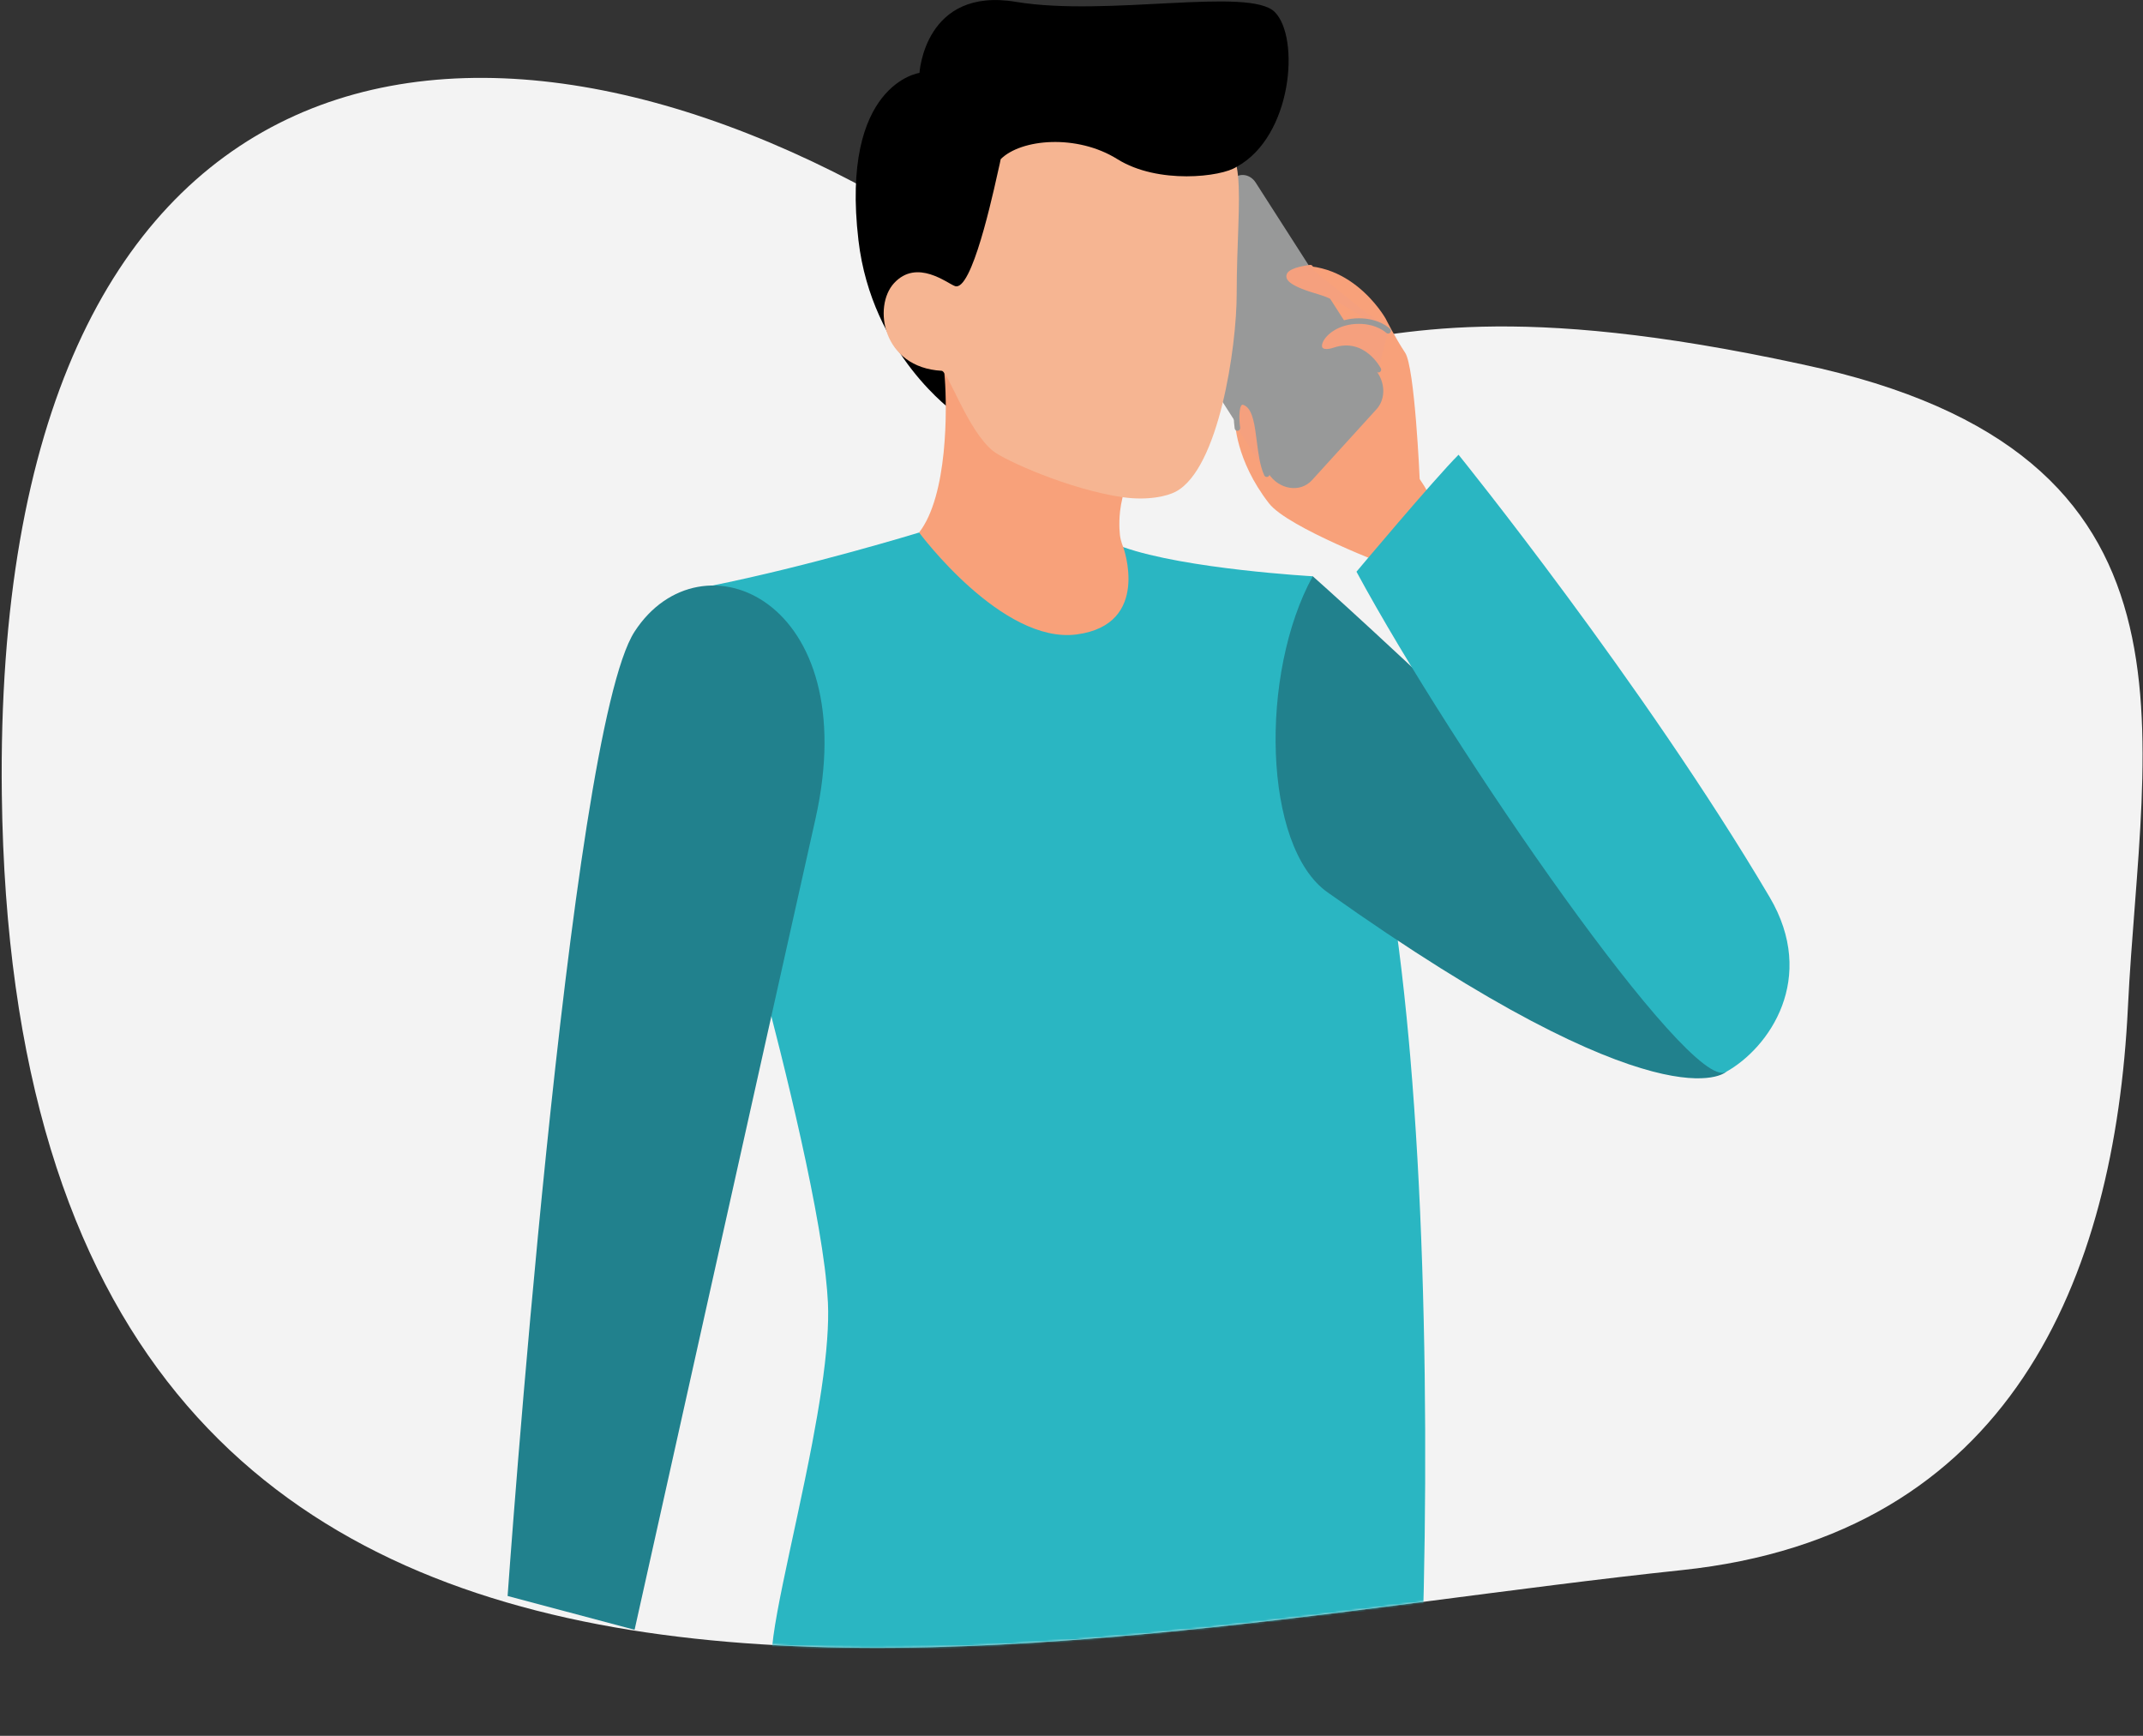 <?xml version="1.0" encoding="UTF-8"?>
<svg id="Layer_1" xmlns="http://www.w3.org/2000/svg" version="1.1" xmlns:xlink="http://www.w3.org/1999/xlink" viewBox="0 0 1047 848">
  <rect x="0" y="0" width="1047" height="848" fill="#333333" stroke="none"/>
  <!-- Generator: Adobe Illustrator 29.7.0, SVG Export Plug-In . SVG Version: 2.1.1 Build 138)  -->
  <defs>
    <style>
      .st0 {
        fill: #f5a07e;
      }

      .st1 {
        fill: #f6b592;
      }

      .st2 {
        fill: #21818d;
      }

      .st3 {
        mask: url(#mask);
      }

      .st4 {
        fill: #f8a17a;
      }

      .st5 {
        fill: #fff;
        fill-rule: evenodd;
      }

      .st6 {
        fill: #989999;
      }

      .st7 {
        fill: #2ab6c2;
      }

      .st8 {
        fill: #f3f3f3;
      }
    </style>
    <mask id="mask" x=".824" y="38.044" width="1045.968" height="809.725" maskUnits="userSpaceOnUse">
      <g id="mask-2">
        <path id="path-11" data-name="path-1" class="st5" d="M821.61,767.04c160.62-16.88,211.56-142.29,218.02-274.95,6.57-134.79,45.22-270.78-159.18-314.1-284.91-61.86-209.46,62.69-431.39-71C227.13-26.7-3.64,17.29.89,388.1c6.64,541.85,496.91,412.98,820.72,378.94Z"/>
      </g>
    </mask>
  </defs>
  <g id="Page-1">
    <g id="OHQ003_LoneWorker">
      <g id="Path">
        <g id="Mask">
          <path id="path-1" class="st8" d="M821.61,767.04c160.62-16.88,211.56-142.29,218.02-274.95,6.57-134.79,45.22-270.78-159.18-314.1-284.91-61.86-209.46,62.69-431.39-71C227.13-26.7-3.64,17.29.89,388.1c6.64,541.85,496.91,412.98,820.72,378.94Z"/>
        </g>
        <g class="st3">
          <path class="st7" d="M694.16,823.97c-1.97,50.65-311.83,7.31-316.7-9.76-3.16-11.09,10.23-61.28,19.35-109.1,3.42-18,6.24-35.66,7.31-50.79.47-6.53.64-12.56.38-17.95-.19-3.94-.57-8.31-1.09-13.01-.14-1.33-.31-2.66-.47-4.04-6.22-48.79-27.28-128.03-33.12-149.47-.85-3.11-1.38-4.99-1.5-5.41v-.02c-.02-.05-.02-.07-.02-.07-17.5-50.74-20.87-120.48-21.39-155.74-.02-1.52-.05-2.99-.05-4.39-.1-11.21.09-17.95.09-17.95,48.72-9.74,102.1-26.12,102.1-26.12l99.73,7.12c30.37,10.76,92.6,14.25,92.6,14.25,0,0,25.17,82.44,35.74,140.47,4.65,25.64,8.33,54.9,11.18,86.26.24,2.59.47,5.2.69,7.81,2.78,32.48,4.68,67.05,5.84,102.1,2.36,71.06,1.75,144.15-.67,205.81Z"/>
        </g>
      </g>
      <g id="Group">
        <g id="Path1" data-name="Path">
          <g>
            <path class="st2" d="M641.37,281.51s40.37,35.62,111.6,104.47c71.23,68.85,90.23,137.72,90.23,137.72,0,0-30.87,28.49-194.7-87.85-31.46-22.34-33.25-106.85-7.13-154.34Z"/>
            <path class="st4" d="M693.61,234.02s-2.37-54.61-7.12-61.73c-4.75-7.12-9.5-16.62-9.5-16.62,0,0-19.2-34.46-54.61-23.74l-19,73.61s0,19,16.62,40.37c9.33,12,59.36,30.87,59.36,30.87,0,0,40.37-4.77,14.25-42.76Z"/>
            <path class="st7" d="M712.6,222.15s90.23,111.6,151.96,216.07c23.39,39.58,0,73.61-21.37,85.48-17.73,9.85-132.97-156.56-180.46-244.41.01,0,38-45.27,49.87-57.14Z"/>
            <path class="st6" d="M640.99,234.58c-5.73,6.3-16.17,4.67-21.29-3.32l-57.96-90.39c-1.87-2.92-1.72-6.6.37-8.9l40.48-44.53c2.92-3.21,8.24-2.38,10.86,1.7l59.82,93.3c3.67,5.72,3.37,12.94-.73,17.45l-31.55,34.69Z"/>
            <g>
              <path class="st0" d="M678.18,161.6s-21.11-15.53-33.24-19c-16.62-4.75-21.37-9.5-4.75-11.87"/>
              <path class="st0" d="M678.17,162.96c-.28,0-.56-.09-.8-.26-.21-.15-21.05-15.42-32.81-18.78-14.52-4.15-16.21-7.08-16.07-9.17.18-2.59,3.73-4.24,11.5-5.35.75-.1,1.43.41,1.54,1.15.11.74-.41,1.43-1.15,1.54-8.68,1.24-9.17,2.83-9.18,2.85,0,.02.29,2.43,14.11,6.37,12.23,3.49,32.8,18.57,33.67,19.21.6.45.73,1.3.29,1.9-.27.35-.68.54-1.1.54Z"/>
            </g>
            <g>
              <path class="st0" d="M673.43,180.6s-7.12-14.25-21.37-9.5c-14.25,4.75-7.27-14.25,11.87-14.25,9.5,0,14.25,4.75,14.25,4.75"/>
              <path class="st6" d="M673.43,181.96c-.5,0-.98-.27-1.22-.75-.27-.54-6.78-13.13-19.72-8.82-4.91,1.63-7.23.56-8.31-.63-1.24-1.36-1.37-3.45-.36-5.73,2.32-5.24,9.97-10.54,20.12-10.54,9.95,0,15,4.94,15.21,5.15.53.53.53,1.39,0,1.92-.53.53-1.39.53-1.92,0-.04-.04-4.53-4.35-13.29-4.35-10.04,0-16.05,5.33-17.63,8.92-.54,1.23-.59,2.28-.11,2.8.57.63,2.3.93,5.44-.12,15.2-5.06,22.94,10.03,23.02,10.18.34.67.06,1.49-.61,1.82-.21.1-.42.15-.62.15Z"/>
            </g>
            <path d="M466.58,201.74s-40.63-28.51-47.17-84.37c-8.96-76.5,29.82-81.76,29.82-81.76,0,0,2.48-42.15,47.11-34.71,44.63,7.44,114.06-7.44,126.46,4.96,12.4,12.4,8.68,60.75-18.6,75.63-27.28,14.87-137.62,120.25-137.62,120.25Z"/>
            <path class="st4" d="M548.77,267.26s13.84,37.78-22.7,42.67c-36.54,4.87-77.03-49.79-77.03-49.79,14.08-18.12,13.65-60.57,12.56-75.22-.19-2.68-.38-4.39-.4-4.77-.02-.05-.02-.1-.02-.1,54.52-32.46,89.71,55.09,89.71,55.09-.09.24-.19.48-.26.74-1.9,5.08-2.92,9.76-3.4,13.84-.19,1.69-.28,3.3-.33,4.75v.02c-.07,2.71.05,5.01.26,6.84.33,3.04,1.61,5.93,1.61,5.93Z"/>
            <path class="st1" d="M604.21,143.46c0,26.07-8.7,85.55-29.77,96.72-4.25,2.25-13.65,4.45-25.83,2.73-26.12-3.72-57.81-18.08-63.41-22.57-12.4-9.91-21.99-39.03-25.13-39.2-29-1.6-33.66-31.47-23.3-42.78,11.24-12.25,26.1.15,29.82,1.4.48.17.99.15,1.5-.02,0,0,0,.02.02,0,8.43-3.02,18.32-51.02,20.45-60.27.02-.12.02-.17.02-.17.19-.99.34-1.55.34-1.55,9.91-9.91,37.19-12.4,57.01,0,19.84,12.4,50.85,8.7,58.29,3.72.27,1.35.48,2.85.63,4.45,1.31,12.9-.64,33.28-.64,57.54Z"/>
            <g>
              <path class="st0" d="M604.57,209.09s-2.37-16.62,4.75-11.87c7.12,4.75,4.75,23.74,9.6,34.43"/>
              <path class="st6" d="M618.91,233.01c-.52,0-1.01-.3-1.24-.8-2.13-4.7-2.9-10.8-3.65-16.69-.96-7.6-1.87-14.77-5.46-17.17-.39-.26-1.34-.82-1.79-.55-1.34.84-1.53,6.42-.86,11.1.11.74-.41,1.43-1.15,1.54-.74.11-1.43-.41-1.54-1.15-.38-2.68-1.36-11.6,2.11-13.78.91-.57,2.47-.93,4.74.59,4.63,3.09,5.61,10.86,6.65,19.09.72,5.69,1.46,11.58,3.43,15.91.31.68.01,1.49-.68,1.8-.18.07-.37.11-.56.11Z"/>
            </g>
          </g>
          <path class="st2" d="M310.04,308.55c32.36-49.86,112.45-15.86,88.34,91.62-24.1,107.48-88.34,396.017-88.34,396.017l-62.04-16.517c.01,0,29.68-421.26,62.04-471.12Z"/>
        </g>
      </g>
    </g>
  </g>
</svg>
